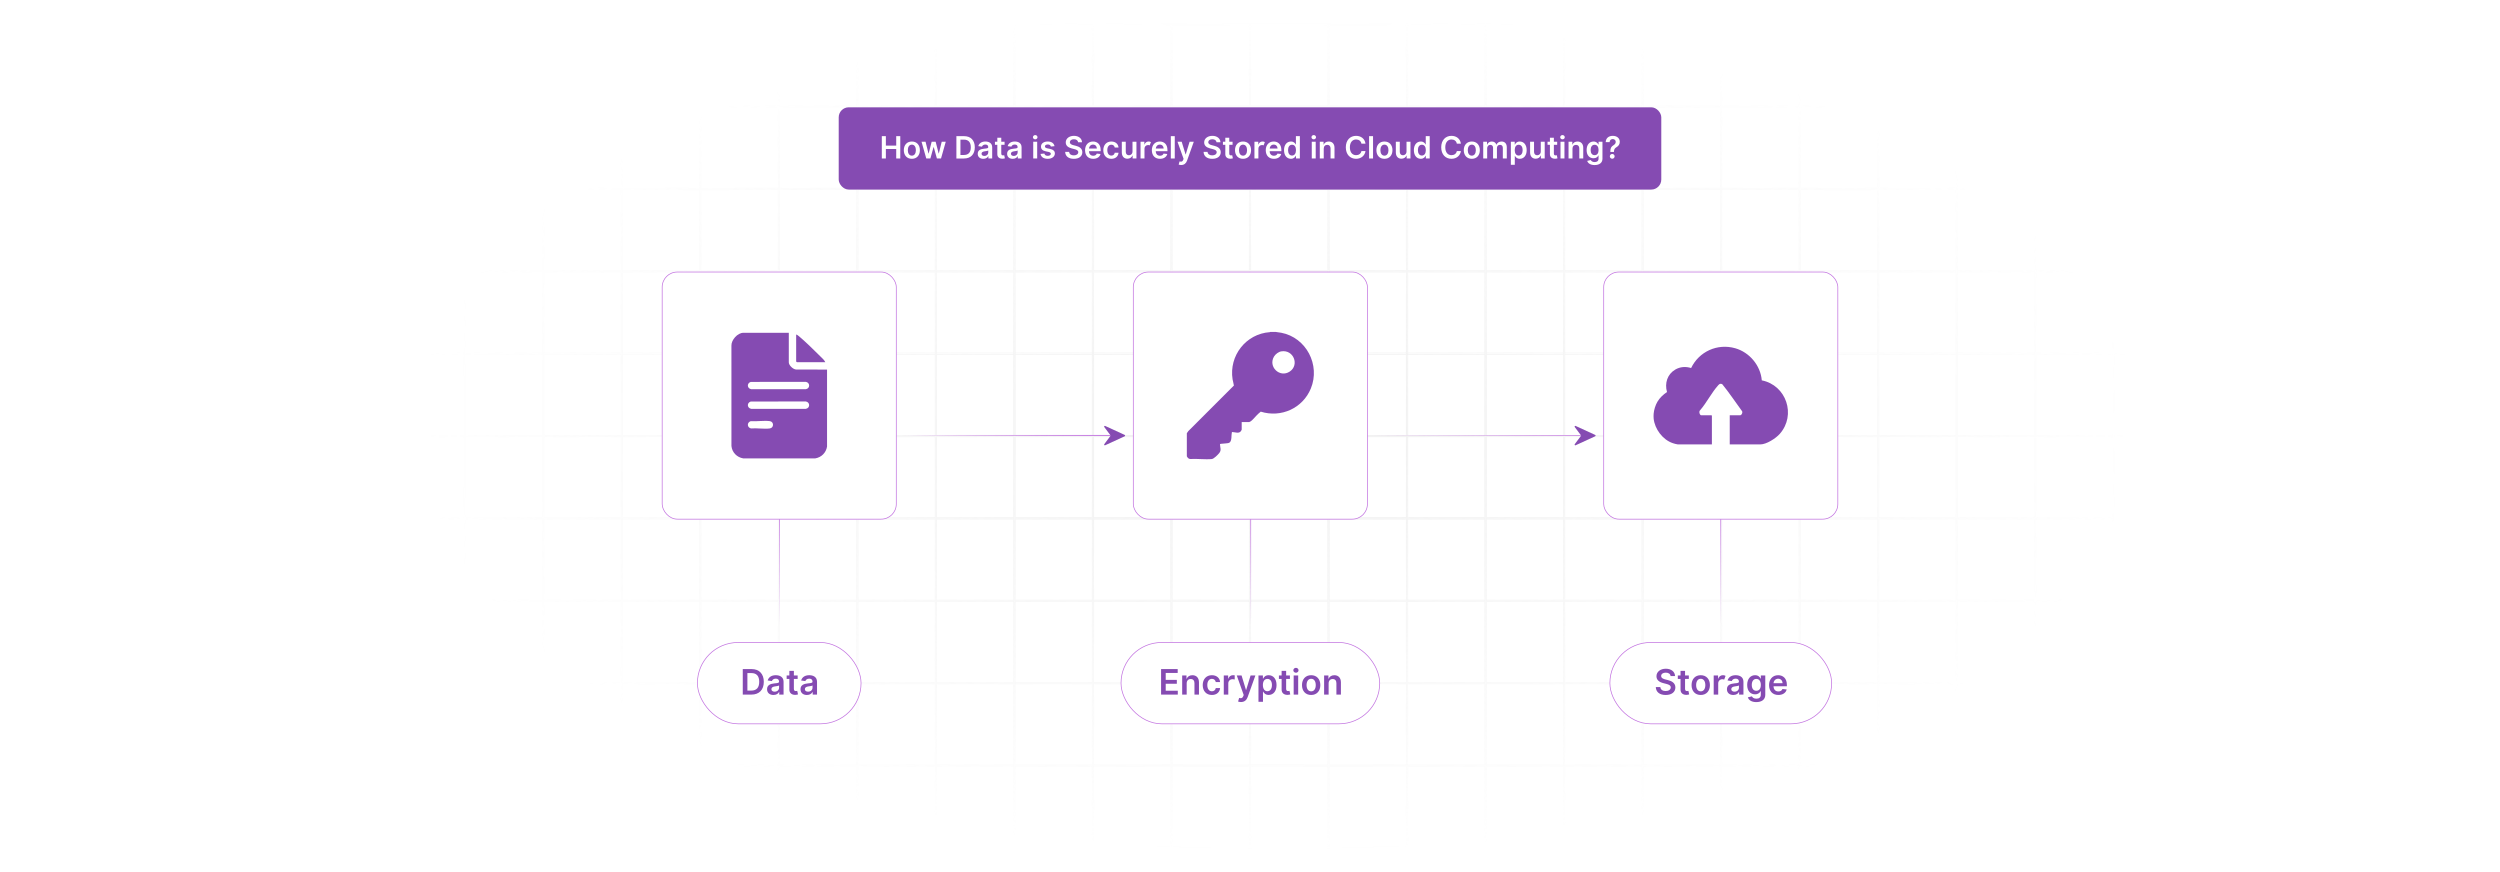 <?xml version="1.0" encoding="UTF-8"?>
<svg id="Layer_1" data-name="Layer 1" xmlns="http://www.w3.org/2000/svg" xmlns:xlink="http://www.w3.org/1999/xlink" viewBox="0 0 860 300">
  <defs>
    <filter id="luminosity-invert" x="39.647" y="-.272" width="782.115" height="300.272" color-interpolation-filters="sRGB" filterUnits="userSpaceOnUse">
      <feColorMatrix result="cm" values="-1 0 0 0 1 0 -1 0 0 1 0 0 -1 0 1 0 0 0 1 0"/>
    </filter>
    <radialGradient id="radial-gradient" cx="439.235" cy="148.479" fx="439.235" fy="148.479" r="298.487" gradientTransform="translate(0 74.962) scale(1 .495)" gradientUnits="userSpaceOnUse">
      <stop offset=".123" stop-color="#000" stop-opacity=".95"/>
      <stop offset="1" stop-color="#000" stop-opacity="0"/>
    </radialGradient>
    <mask id="mask" x="39.647" y="-.272" width="782.115" height="300.272" maskUnits="userSpaceOnUse">
      <g filter="url(#luminosity-invert)">
        <rect x="39.647" y="-.272" width="782.115" height="300.272" fill="url(#radial-gradient)"/>
      </g>
    </mask>
    <linearGradient id="linear-gradient" x1="312.275" y1="149.75" x2="385.633" y2="149.75" gradientUnits="userSpaceOnUse">
      <stop offset="0" stop-color="#c273e0" stop-opacity="0"/>
      <stop offset="1" stop-color="#c273e0"/>
    </linearGradient>
    <linearGradient id="linear-gradient-2" x1="310.075" y1="149.851" x2="383.433" y2="149.851" xlink:href="#linear-gradient"/>
    <linearGradient id="linear-gradient-3" x1="471.919" y1="149.851" x2="545.277" y2="149.851" xlink:href="#linear-gradient"/>
    <linearGradient id="linear-gradient-4" x1="430.25" y1="178.584" x2="430.25" y2="214.985" gradientUnits="userSpaceOnUse">
      <stop offset="0" stop-color="#c273e0"/>
      <stop offset="1" stop-color="#c273e0" stop-opacity="0"/>
    </linearGradient>
    <linearGradient id="linear-gradient-5" x1="591.943" x2="591.943" xlink:href="#linear-gradient-4"/>
    <linearGradient id="linear-gradient-6" x1="268.182" x2="268.182" xlink:href="#linear-gradient-4"/>
  </defs>
  <rect y="0" width="860" height="300" fill="#fff"/>
  <g mask="url(#mask)">
    <g opacity=".4">
      <path d="M808.41,291.922H51.59V8.078h756.819v283.845ZM52.09,291.422h755.819V8.578H52.09v282.845Z" fill="#e6e6e6" stroke="#d6d6d6" stroke-miterlimit="10" stroke-width=".25"/>
      <rect x="51.84" y="36.413" width="756.319" height=".5" fill="#e6e6e6" stroke="#d6d6d6" stroke-miterlimit="10" stroke-width=".25"/>
      <rect x="51.84" y="64.747" width="756.319" height=".5" fill="#e6e6e6" stroke="#d6d6d6" stroke-miterlimit="10" stroke-width=".25"/>
      <rect x="51.84" y="93.082" width="756.319" height=".5" fill="#e6e6e6" stroke="#d6d6d6" stroke-miterlimit="10" stroke-width=".25"/>
      <rect x="51.84" y="121.415" width="756.319" height=".5" fill="none" stroke="#d6d6d6" stroke-miterlimit="10" stroke-width=".25"/>
      <rect x="51.84" y="149.75" width="756.319" height=".5" fill="#e6e6e6" stroke="#d6d6d6" stroke-miterlimit="10" stroke-width=".25"/>
      <rect x="51.84" y="178.084" width="756.319" height=".5" fill="#e6e6e6" stroke="#d6d6d6" stroke-miterlimit="10" stroke-width=".25"/>
      <rect x="51.84" y="206.418" width="756.319" height=".5" fill="#e6e6e6" stroke="#d6d6d6" stroke-miterlimit="10" stroke-width=".25"/>
      <rect x="51.84" y="234.753" width="756.319" height=".5" fill="#e6e6e6" stroke="#d6d6d6" stroke-miterlimit="10" stroke-width=".25"/>
      <rect x="51.84" y="263.087" width="756.319" height=".5" fill="#e6e6e6" stroke="#d6d6d6" stroke-miterlimit="10" stroke-width=".25"/>
      <rect x="780.898" y="8.328" width=".5" height="283.345" fill="#e6e6e6" stroke="#d6d6d6" stroke-miterlimit="10" stroke-width=".25"/>
      <rect x="753.887" y="8.328" width=".5" height="283.345" fill="#e6e6e6" stroke="#d6d6d6" stroke-miterlimit="10" stroke-width=".25"/>
      <rect x="726.875" y="8.328" width=".5" height="283.345" fill="#e6e6e6" stroke="#d6d6d6" stroke-miterlimit="10" stroke-width=".25"/>
      <rect x="699.864" y="8.328" width=".5" height="283.345" fill="#e6e6e6" stroke="#d6d6d6" stroke-miterlimit="10" stroke-width=".25"/>
      <rect x="672.852" y="8.328" width=".5" height="283.345" fill="#e6e6e6" stroke="#d6d6d6" stroke-miterlimit="10" stroke-width=".25"/>
      <rect x="645.841" y="8.328" width=".5" height="283.345" fill="#e6e6e6" stroke="#d6d6d6" stroke-miterlimit="10" stroke-width=".25"/>
      <rect x="618.83" y="8.328" width=".5" height="283.345" fill="#e6e6e6" stroke="#d6d6d6" stroke-miterlimit="10" stroke-width=".25"/>
      <rect x="591.818" y="8.328" width=".5" height="283.345" fill="#e6e6e6" stroke="#d6d6d6" stroke-miterlimit="10" stroke-width=".25"/>
      <rect x="564.807" y="8.328" width=".5" height="283.345" fill="#e6e6e6" stroke="#d6d6d6" stroke-miterlimit="10" stroke-width=".25"/>
      <rect x="537.795" y="8.328" width=".5" height="283.345" fill="#e6e6e6" stroke="#d6d6d6" stroke-miterlimit="10" stroke-width=".25"/>
      <rect x="510.784" y="8.328" width=".5" height="283.345" fill="#e6e6e6" stroke="#d6d6d6" stroke-miterlimit="10" stroke-width=".25"/>
      <rect x="483.772" y="8.328" width=".5" height="283.345" fill="#e6e6e6" stroke="#d6d6d6" stroke-miterlimit="10" stroke-width=".25"/>
      <rect x="456.761" y="8.328" width=".5" height="283.345" fill="#e6e6e6" stroke="#d6d6d6" stroke-miterlimit="10" stroke-width=".25"/>
      <rect x="429.75" y="8.328" width=".5" height="283.345" fill="#e6e6e6" stroke="#d6d6d6" stroke-miterlimit="10" stroke-width=".25"/>
      <rect x="402.738" y="8.328" width=".5" height="283.345" fill="#e6e6e6" stroke="#d6d6d6" stroke-miterlimit="10" stroke-width=".25"/>
      <rect x="375.727" y="8.328" width=".5" height="283.345" fill="#e6e6e6" stroke="#d6d6d6" stroke-miterlimit="10" stroke-width=".25"/>
      <rect x="348.716" y="8.328" width=".5" height="283.345" fill="#e6e6e6" stroke="#d6d6d6" stroke-miterlimit="10" stroke-width=".25"/>
      <rect x="321.704" y="8.328" width=".5" height="283.345" fill="#e6e6e6" stroke="#d6d6d6" stroke-miterlimit="10" stroke-width=".25"/>
      <rect x="294.693" y="8.328" width=".5" height="283.345" fill="#e6e6e6" stroke="#d6d6d6" stroke-miterlimit="10" stroke-width=".25"/>
      <rect x="267.682" y="8.328" width=".5" height="283.345" fill="#e6e6e6" stroke="#d6d6d6" stroke-miterlimit="10" stroke-width=".25"/>
      <rect x="240.67" y="8.328" width=".5" height="283.345" fill="#e6e6e6" stroke="#d6d6d6" stroke-miterlimit="10" stroke-width=".25"/>
      <rect x="213.659" y="8.328" width=".5" height="283.345" fill="#e6e6e6" stroke="#d6d6d6" stroke-miterlimit="10" stroke-width=".25"/>
      <rect x="186.648" y="8.328" width=".5" height="283.345" fill="#e6e6e6" stroke="#d6d6d6" stroke-miterlimit="10" stroke-width=".25"/>
      <rect x="159.636" y="8.328" width=".5" height="283.345" fill="#e6e6e6" stroke="#d6d6d6" stroke-miterlimit="10" stroke-width=".25"/>
      <rect x="132.625" y="8.328" width=".5" height="283.345" fill="#e6e6e6" stroke="#d6d6d6" stroke-miterlimit="10" stroke-width=".25"/>
      <rect x="105.613" y="8.328" width=".5" height="283.345" fill="#e6e6e6" stroke="#d6d6d6" stroke-miterlimit="10" stroke-width=".25"/>
      <rect x="78.602" y="8.328" width=".5" height="283.345" fill="#e6e6e6" stroke="#d6d6d6" stroke-miterlimit="10" stroke-width=".25"/>
    </g>
  </g>
  <rect x="227.79" y="93.582" width="80.534" height="85.003" rx="5.19" ry="5.19" fill="#fff" stroke="#c273e0" stroke-miterlimit="10" stroke-width=".25"/>
  <g>
    <path d="M255.663,157.685c-2.171-.372-3.831-2.045-4.047-4.263l-.005-34.515c-.074-1.963,2.136-4.426,4.094-4.426h15.643v10.168c0,1.025,1.474,2.41,2.51,2.467l10.646.022v26.496c-.366,2.126-1.927,3.685-4.048,4.05h-24.793ZM258.254,131.377c-1.399.458-1.282,2.233.148,2.514l18.81 0c1.515-.266,1.512-2.272,0-2.536l-18.957.021ZM258.254,138.127c-1.399.458-1.282,2.233.148,2.514l18.81 0c1.515-.266,1.512-2.272,0-2.536l-18.957.021ZM258.254,144.878c-1.355.444-1.308,2.137.071,2.507,2.016-.181,4.524.265,6.481-.002,1.481-.202,1.482-2.315,0-2.517-1.971-.268-4.52.169-6.551.012Z" fill="#854bb2"/>
    <path d="M283.914,124.607h-9.74c-.088,0-.295-.208-.295-.295v-9.24c.353.091.733.395,1.013.632,2.416,2.042,5.149,4.756,7.421,7.004.586.579,1.246,1.141,1.601,1.9Z" fill="#854bb2"/>
  </g>
  <rect x="389.858" y="93.582" width="80.534" height="85.003" rx="5.19" ry="5.19" fill="#fff" stroke="#c273e0" stroke-miterlimit="10" stroke-width=".25"/>
  <rect x="551.676" y="93.582" width="80.534" height="85.003" rx="5.19" ry="5.19" fill="#fff" stroke="#c273e0" stroke-miterlimit="10" stroke-width=".25"/>
  <path d="M438.844,114.183c.621.141,1.269.161,1.896.281,8.621,1.651,13.52,11.08,10.185,19.186-2.786,6.771-10.216,10.154-17.231,7.958-.269.275-.59.497-.873.753-.793.716-1.759,1.993-2.559,2.565-.084.06-.452.255-.513.255h-2.605v2.605c0,.093-.217.456-.297.557-.71.904-1.909.31-2.864.29-.074-.002-.146-.07-.215.045-.253.984.094,3.072-.9,3.627-.566.316-3.048.26-3.201.474.046,1.199.588,2.044-.25,3.078-.47.58-1.847,1.983-2.559,2.053-2.364.231-5.109-.177-7.514-.009-.58-.137-.805-.443-1.073-.934v-7.942l.51-.728,15.675-15.672c-.081-.693-.335-1.402-.448-2.114-1.293-8.149,4.609-15.687,12.82-16.25l.136-.079h1.879ZM440.785,120.864c-.954.148-2.013.947-2.508,1.762-2.13,3.509,1.941,7.452,5.375,5.204,3.417-2.237,1.373-7.626-2.867-6.966Z" fill="#854bb2"/>
  <path d="M568.855,142.317c.106-1.335.609-2.931,1.281-4.089.804-1.386,2.003-2.479,3.313-3.373-.851-3.007.093-6.103,2.837-7.716,1.695-.996,3.596-1.117,5.462-.538,2.735-5.684,9.062-8.551,15.179-6.802,4.906,1.402,8.711,5.94,9.129,11.044,8.42,1.654,11.933,11.922,6.172,18.426-1.371,1.547-4.577,3.609-6.681,3.609h-10.516v-10.018h3.566c.549,0,1.053-1.129.569-1.562-2.239-3.049-4.34-6.24-6.728-9.158-.65-.276-.953-.08-1.375.388-2.223,2.465-4.006,6.03-6.215,8.588-.54.396-.154,1.744.39,1.744h3.52l.135.135v9.883h-11.689c-.33,0-1.373-.305-1.74-.427-3.484-1.153-6.261-4.88-6.61-8.509-.042-.439-.035-1.181,0-1.625Z" fill="#854bb2"/>
  <g>
    <rect x="288.517" y="36.913" width="282.967" height="28.3" rx="3.455" ry="3.455" fill="#854bb2"/>
    <g>
      <path d="M303.344,46.834h1.393v3.255h3.562v-3.255h1.397v7.688h-1.397v-3.266h-3.562v3.266h-1.393v-7.688Z" fill="#fff"/>
      <path d="M310.914,51.661c0-1.787,1.074-2.981,2.763-2.981s2.763,1.193,2.763,2.981c0,1.783-1.073,2.973-2.763,2.973s-2.763-1.19-2.763-2.973ZM315.062,51.657c0-1.055-.458-1.899-1.377-1.899-.935,0-1.393.845-1.393,1.899s.458,1.889,1.393,1.889c.919,0,1.377-.834,1.377-1.889Z" fill="#fff"/>
      <path d="M317.003,48.756h1.385l1.014,4.054h.052l1.036-4.054h1.37l1.036,4.031h.056l.999-4.031h1.389l-1.633,5.766h-1.415l-1.081-3.897h-.079l-1.081,3.897h-1.419l-1.629-5.766Z" fill="#fff"/>
      <path d="M328.999,54.522v-7.688h2.658c2.29,0,3.678,1.441,3.678,3.836,0,2.402-1.389,3.852-3.731,3.852h-2.605ZM331.537,53.316c1.603,0,2.417-.878,2.417-2.647,0-1.76-.815-2.631-2.376-2.631h-1.186v5.277h1.145Z" fill="#fff"/>
      <path d="M336.34,52.903c0-1.299,1.07-1.633,2.188-1.753,1.017-.108,1.426-.127,1.426-.518v-.022c0-.567-.345-.89-.976-.89-.665,0-1.047.338-1.183.731l-1.269-.18c.3-1.051,1.231-1.592,2.443-1.592,1.1,0,2.342.458,2.342,1.982v3.858h-1.306v-.792h-.045c-.248.484-.789.908-1.693.908-1.1,0-1.93-.601-1.93-1.734ZM339.959,52.453v-.68c-.176.143-.89.233-1.246.282-.608.086-1.062.304-1.062.825,0,.499.406.759.972.759.818,0,1.336-.545,1.336-1.187Z" fill="#fff"/>
      <path d="M345.575,49.807h-1.137v2.981c0,.548.274.668.616.668.169,0,.323-.033.398-.052l.229,1.062c-.146.049-.413.124-.799.136-1.021.029-1.809-.503-1.802-1.588v-3.206h-.818v-1.051h.818v-1.382h1.359v1.382h1.137v1.051Z" fill="#fff"/>
      <path d="M346.449,52.903c0-1.299,1.07-1.633,2.188-1.753,1.018-.108,1.426-.127,1.426-.518v-.022c0-.567-.345-.89-.976-.89-.665,0-1.047.338-1.183.731l-1.269-.18c.3-1.051,1.231-1.592,2.443-1.592,1.1,0,2.342.458,2.342,1.982v3.858h-1.306v-.792h-.045c-.248.484-.789.908-1.693.908-1.1,0-1.93-.601-1.93-1.734ZM350.068,52.453v-.68c-.176.143-.89.233-1.246.282-.608.086-1.062.304-1.062.825,0,.499.406.759.972.759.818,0,1.336-.545,1.336-1.187Z" fill="#fff"/>
      <path d="M355.328,47.202c0-.409.352-.74.788-.74.432,0,.785.331.785.74,0,.405-.353.735-.785.735-.435,0-.788-.33-.788-.735ZM355.433,48.756h1.359v5.766h-1.359v-5.766Z" fill="#fff"/>
      <path d="M361.512,50.415c-.105-.379-.435-.721-1.062-.721-.567,0-.999.271-.995.66-.004.335.229.537.815.669l.983.21c1.089.236,1.618.739,1.622,1.562-.004,1.092-1.021,1.839-2.462,1.839-1.415,0-2.305-.627-2.474-1.685l1.325-.127c.116.518.521.788,1.145.788.645,0,1.073-.297,1.073-.69,0-.327-.248-.541-.777-.657l-.983-.206c-1.107-.23-1.625-.785-1.622-1.626-.004-1.065.942-1.749,2.331-1.749,1.351,0,2.132.623,2.319,1.6l-1.238.135Z" fill="#fff"/>
      <path d="M369.425,47.907c-.871,0-1.389.425-1.393,1.003-.008.642.675.908,1.306,1.059l.721.18c1.156.274,2.256.882,2.26,2.215-.004,1.355-1.074,2.274-2.917,2.274-1.79,0-2.928-.859-2.984-2.387h1.37c.056.807.732,1.197,1.603,1.197.908,0,1.531-.44,1.535-1.097-.004-.597-.552-.856-1.381-1.065l-.875-.226c-1.265-.326-2.05-.961-2.05-2.064-.004-1.358,1.209-2.268,2.823-2.268,1.637,0,2.744.92,2.77,2.219h-1.34c-.071-.653-.619-1.04-1.449-1.04Z" fill="#fff"/>
      <path d="M373.263,51.673c0-1.779,1.078-2.992,2.729-2.992,1.419,0,2.635.89,2.635,2.913v.417h-4.017c.011.986.593,1.565,1.472,1.565.585,0,1.036-.255,1.22-.743l1.269.143c-.24,1.003-1.164,1.659-2.508,1.659-1.738,0-2.8-1.152-2.8-2.961ZM377.324,51.095c-.007-.785-.533-1.355-1.313-1.355-.811,0-1.355.619-1.397,1.355h2.71Z" fill="#fff"/>
      <path d="M379.539,51.661c0-1.761,1.066-2.981,2.755-2.981,1.408,0,2.384.822,2.478,2.072h-1.299c-.105-.556-.507-.977-1.16-.977-.837,0-1.397.698-1.397,1.862,0,1.179.548,1.888,1.397,1.888.597,0,1.044-.356,1.16-.976h1.299c-.098,1.224-1.021,2.083-2.47,2.083-1.723,0-2.763-1.228-2.763-2.973Z" fill="#fff"/>
      <path d="M389.577,48.756h1.359v5.766h-1.317v-1.024h-.06c-.263.645-.871,1.1-1.734,1.1-1.134,0-1.922-.784-1.922-2.17v-3.671h1.359v3.461c0,.731.435,1.193,1.088,1.193.601,0,1.228-.435,1.228-1.313v-3.341Z" fill="#fff"/>
      <path d="M392.344,48.756h1.317v.961h.06c.21-.668.758-1.044,1.423-1.044.311,0,.57.083.773.211l-.42,1.126c-.146-.067-.315-.12-.537-.12-.71,0-1.257.514-1.257,1.242v3.39h-1.359v-5.766Z" fill="#fff"/>
      <path d="M396.237,51.673c0-1.779,1.077-2.992,2.728-2.992,1.419,0,2.635.89,2.635,2.913v.417h-4.017c.011.986.593,1.565,1.472,1.565.585,0,1.036-.255,1.22-.743l1.269.143c-.24,1.003-1.164,1.659-2.508,1.659-1.738,0-2.8-1.152-2.8-2.961ZM400.298,51.095c-.007-.785-.533-1.355-1.313-1.355-.811,0-1.355.619-1.397,1.355h2.71Z" fill="#fff"/>
      <path d="M404.12,54.522h-1.359v-7.688h1.359v7.688Z" fill="#fff"/>
      <path d="M405.461,56.612l.315-1.089c.593.173.987.12,1.242-.514l.135-.368-2.091-5.886h1.441l1.329,4.354h.06l1.333-4.354h1.445l-2.327,6.517c-.323.908-.976,1.494-2.027,1.494-.398,0-.702-.091-.856-.154Z" fill="#fff"/>
      <path d="M417.039,47.907c-.871,0-1.389.425-1.393,1.003-.008.642.675.908,1.306,1.059l.721.18c1.156.274,2.256.882,2.26,2.215-.004,1.355-1.074,2.274-2.917,2.274-1.79,0-2.928-.859-2.984-2.387h1.37c.056.807.732,1.197,1.603,1.197.909,0,1.532-.44,1.536-1.097-.004-.597-.552-.856-1.381-1.065l-.875-.226c-1.265-.326-2.049-.961-2.049-2.064-.004-1.358,1.208-2.268,2.823-2.268,1.637,0,2.744.92,2.771,2.219h-1.34c-.071-.653-.619-1.04-1.449-1.04Z" fill="#fff"/>
      <path d="M424.003,49.807h-1.137v2.981c0,.548.274.668.616.668.169,0,.323-.033.398-.052l.229,1.062c-.146.049-.413.124-.799.136-1.021.029-1.809-.503-1.802-1.588v-3.206h-.818v-1.051h.818v-1.382h1.359v1.382h1.137v1.051Z" fill="#fff"/>
      <path d="M424.841,51.661c0-1.787,1.073-2.981,2.763-2.981s2.763,1.193,2.763,2.981c0,1.783-1.074,2.973-2.763,2.973s-2.763-1.19-2.763-2.973ZM428.988,51.657c0-1.055-.458-1.899-1.377-1.899-.935,0-1.393.845-1.393,1.899s.458,1.889,1.393,1.889c.919,0,1.377-.834,1.377-1.889Z" fill="#fff"/>
      <path d="M431.526,48.756h1.318v.961h.06c.21-.668.759-1.044,1.423-1.044.311,0,.57.083.773.211l-.421,1.126c-.146-.067-.315-.12-.536-.12-.71,0-1.258.514-1.258,1.242v3.39h-1.359v-5.766Z" fill="#fff"/>
      <path d="M435.419,51.673c0-1.779,1.077-2.992,2.729-2.992,1.419,0,2.635.89,2.635,2.913v.417h-4.017c.012.986.593,1.565,1.472,1.565.586,0,1.036-.255,1.22-.743l1.269.143c-.24,1.003-1.163,1.659-2.507,1.659-1.738,0-2.801-1.152-2.801-2.961ZM439.481,51.095c-.008-.785-.533-1.355-1.313-1.355-.81,0-1.355.619-1.397,1.355h2.71Z" fill="#fff"/>
      <path d="M441.707,51.647c0-1.922,1.047-2.966,2.38-2.966,1.017,0,1.441.612,1.647,1.028h.057v-2.875h1.362v7.688h-1.336v-.908h-.083c-.214.42-.66,1.01-1.651,1.01-1.359,0-2.376-1.077-2.376-2.977ZM445.817,51.639c0-1.118-.48-1.843-1.355-1.843-.904,0-1.37.769-1.37,1.843,0,1.081.473,1.869,1.37,1.869.867,0,1.355-.751,1.355-1.869Z" fill="#fff"/>
      <path d="M451.143,47.202c0-.409.353-.74.789-.74.432,0,.784.331.784.74,0,.405-.352.735-.784.735-.435,0-.789-.33-.789-.735ZM451.248,48.756h1.358v5.766h-1.358v-5.766Z" fill="#fff"/>
      <path d="M455.366,54.522h-1.358v-5.766h1.299v.98h.067c.263-.642.856-1.055,1.72-1.055,1.19,0,1.978.788,1.974,2.17v3.671h-1.358v-3.461c0-.769-.421-1.231-1.122-1.231-.718,0-1.221.48-1.221,1.315v3.378Z" fill="#fff"/>
      <path d="M468.33,49.428c-.161-.92-.894-1.449-1.828-1.449-1.258,0-2.144.965-2.144,2.699,0,1.765.894,2.699,2.14,2.699.92,0,1.655-.507,1.832-1.408l1.404.008c-.215,1.468-1.427,2.65-3.255,2.65-2.027,0-3.521-1.468-3.521-3.949,0-2.485,1.513-3.949,3.521-3.949,1.704,0,3.018.991,3.255,2.699h-1.404Z" fill="#fff"/>
      <path d="M472.327,54.522h-1.358v-7.688h1.358v7.688Z" fill="#fff"/>
      <path d="M473.481,51.661c0-1.787,1.074-2.981,2.763-2.981,1.69,0,2.763,1.193,2.763,2.981,0,1.783-1.073,2.973-2.763,2.973-1.688,0-2.763-1.19-2.763-2.973ZM477.63,51.657c0-1.055-.458-1.899-1.378-1.899-.935,0-1.393.845-1.393,1.899s.458,1.889,1.393,1.889c.92,0,1.378-.834,1.378-1.889Z" fill="#fff"/>
      <path d="M483.842,48.756h1.358v5.766h-1.317v-1.024h-.06c-.263.645-.871,1.1-1.734,1.1-1.134,0-1.922-.784-1.922-2.17v-3.671h1.358v3.461c0,.731.435,1.193,1.089,1.193.601,0,1.228-.435,1.228-1.313v-3.341Z" fill="#fff"/>
      <path d="M486.373,51.647c0-1.922,1.047-2.966,2.38-2.966,1.017,0,1.441.612,1.647,1.028h.057v-2.875h1.362v7.688h-1.336v-.908h-.083c-.214.42-.66,1.01-1.651,1.01-1.359,0-2.376-1.077-2.376-2.977ZM490.483,51.639c0-1.118-.48-1.843-1.355-1.843-.904,0-1.37.769-1.37,1.843,0,1.081.473,1.869,1.37,1.869.867,0,1.355-.751,1.355-1.869Z" fill="#fff"/>
      <path d="M501.149,49.428c-.161-.92-.894-1.449-1.828-1.449-1.258,0-2.144.965-2.144,2.699,0,1.765.894,2.699,2.14,2.699.92,0,1.655-.507,1.832-1.408l1.404.008c-.215,1.468-1.427,2.65-3.255,2.65-2.027,0-3.521-1.468-3.521-3.949,0-2.485,1.513-3.949,3.521-3.949,1.704,0,3.018.991,3.255,2.699h-1.404Z" fill="#fff"/>
      <path d="M503.54,51.661c0-1.787,1.074-2.981,2.763-2.981,1.69,0,2.763,1.193,2.763,2.981,0,1.783-1.073,2.973-2.763,2.973-1.688,0-2.763-1.19-2.763-2.973ZM507.688,51.657c0-1.055-.458-1.899-1.378-1.899-.935,0-1.393.845-1.393,1.899s.458,1.889,1.393,1.889c.92,0,1.378-.834,1.378-1.889Z" fill="#fff"/>
      <path d="M510.227,48.756h1.299v.98h.067c.24-.656.818-1.055,1.592-1.055.776,0,1.336.401,1.558,1.055h.06c.256-.642.894-1.055,1.73-1.055,1.059,0,1.802.684,1.802,1.971v3.87h-1.362v-3.66c0-.713-.435-1.036-.983-1.036-.657,0-1.043.451-1.043,1.101v3.596h-1.333v-3.716c0-.594-.395-.981-.969-.981-.585,0-1.059.48-1.059,1.19v3.506h-1.358v-5.766Z" fill="#fff"/>
      <path d="M519.733,48.756h1.336v.953h.079c.206-.416.631-1.028,1.647-1.028,1.333,0,2.38,1.044,2.38,2.966,0,1.899-1.017,2.977-2.376,2.977-.99,0-1.438-.59-1.651-1.01h-.057v3.07h-1.358v-7.928ZM522.421,53.508c.897,0,1.37-.788,1.37-1.869,0-1.073-.466-1.843-1.37-1.843-.875,0-1.355.725-1.355,1.843s.488,1.869,1.355,1.869Z" fill="#fff"/>
      <path d="M530.023,48.756h1.358v5.766h-1.317v-1.024h-.06c-.263.645-.871,1.1-1.734,1.1-1.134,0-1.922-.784-1.922-2.17v-3.671h1.358v3.461c0,.731.435,1.193,1.089,1.193.601,0,1.228-.435,1.228-1.313v-3.341Z" fill="#fff"/>
      <path d="M535.669,49.807h-1.138v2.981c0,.548.274.668.616.668.169,0,.322-.033.398-.052l.23,1.062c-.146.049-.413.124-.8.136-1.022.029-1.81-.503-1.802-1.588v-3.206h-.818v-1.051h.818v-1.382h1.358v1.382h1.138v1.051Z" fill="#fff"/>
      <path d="M536.709,47.202c0-.409.353-.74.789-.74.432,0,.784.331.784.74,0,.405-.352.735-.784.735-.435,0-.789-.33-.789-.735ZM536.814,48.756h1.358v5.766h-1.358v-5.766Z" fill="#fff"/>
      <path d="M540.934,54.522h-1.358v-5.766h1.299v.98h.067c.263-.642.856-1.055,1.719-1.055,1.19,0,1.978.788,1.975,2.17v3.671h-1.358v-3.461c0-.769-.421-1.231-1.122-1.231-.718,0-1.221.48-1.221,1.315v3.378Z" fill="#fff"/>
      <path d="M545.994,55.348l1.225-.297c.165.315.525.702,1.344.702.772,0,1.336-.35,1.336-1.175v-1.093h-.067c-.21.424-.672.953-1.659.953-1.329,0-2.376-.938-2.376-2.818,0-1.895,1.047-2.939,2.38-2.939,1.017,0,1.448.612,1.655,1.028h.075v-.953h1.34v5.859c0,1.453-1.148,2.166-2.706,2.166-1.468,0-2.298-.649-2.546-1.434ZM549.906,51.612c0-1.092-.48-1.816-1.355-1.816-.904,0-1.37.769-1.37,1.816,0,1.062.473,1.761,1.37,1.761.867,0,1.355-.661,1.355-1.761Z" fill="#fff"/>
      <path d="M553.953,52.164c.008-1.352.391-1.768,1.055-2.181.454-.285.804-.645.804-1.171,0-.59-.462-.973-1.036-.973-.529,0-1.04.338-1.074,1.044h-1.336c.037-1.427,1.103-2.155,2.417-2.155,1.435,0,2.422.796,2.422,2.064,0,.86-.432,1.423-1.123,1.836-.611.375-.87.739-.878,1.535v.098h-1.25v-.098ZM553.784,53.778c-.004-.45.368-.818.826-.818.442,0,.821.368.825.818-.004.458-.383.826-.825.826-.458,0-.83-.368-.826-.826Z" fill="#fff"/>
    </g>
  </g>
  <g>
    <rect x="239.909" y="221.014" width="56.294" height="27.979" rx="13.989" ry="13.989" fill="#fff" stroke="#c273e0" stroke-miterlimit="10" stroke-width=".25"/>
    <g>
      <path d="M255.511,238.941v-8.781h3.036c2.615,0,4.202,1.647,4.202,4.382,0,2.744-1.587,4.399-4.262,4.399h-2.976ZM258.41,237.565c1.831,0,2.761-1.004,2.761-3.023,0-2.011-.93-3.006-2.714-3.006h-1.355v6.029h1.308Z" fill="#854bb2"/>
      <path d="M263.867,237.094c0-1.484,1.222-1.865,2.5-2.003,1.162-.124,1.629-.145,1.629-.592v-.025c0-.647-.394-1.017-1.115-1.017-.759,0-1.196.387-1.351.837l-1.449-.206c.343-1.201,1.406-1.818,2.792-1.818,1.256,0,2.676.523,2.676,2.264v4.408h-1.493v-.904h-.051c-.283.553-.9,1.037-1.934,1.037-1.256,0-2.204-.685-2.204-1.98ZM268,236.579v-.776c-.202.163-1.016.266-1.423.321-.695.099-1.213.348-1.213.943,0,.57.463.866,1.11.866.935,0,1.526-.621,1.526-1.355Z" fill="#854bb2"/>
      <path d="M274.392,233.556h-1.299v3.405c0,.626.312.763.703.763.193,0,.369-.038.454-.06l.262,1.213c-.167.056-.472.142-.913.154-1.166.034-2.066-.574-2.058-1.813v-3.662h-.935v-1.2h.935v-1.578h1.552v1.578h1.299v1.2Z" fill="#854bb2"/>
      <path d="M275.375,237.094c0-1.484,1.222-1.865,2.499-2.003,1.162-.124,1.63-.145,1.63-.592v-.025c0-.647-.395-1.017-1.115-1.017-.759,0-1.196.387-1.351.837l-1.449-.206c.343-1.201,1.406-1.818,2.791-1.818,1.257,0,2.676.523,2.676,2.264v4.408h-1.492v-.904h-.052c-.282.553-.9,1.037-1.934,1.037-1.256,0-2.203-.685-2.203-1.98ZM279.508,236.579v-.776c-.201.163-1.016.266-1.424.321-.694.099-1.213.348-1.213.943,0,.57.463.866,1.11.866.935,0,1.526-.621,1.526-1.355Z" fill="#854bb2"/>
    </g>
  </g>
  <g>
    <rect x="385.633" y="221.014" width="88.985" height="27.979" rx="13.989" ry="13.989" fill="#fff" stroke="#c273e0" stroke-miterlimit="10" stroke-width=".25"/>
    <g>
      <path d="M399.413,230.16h5.711v1.333h-4.12v2.385h3.825v1.333h-3.825v2.397h4.155v1.333h-5.746v-8.781Z" fill="#854bb2"/>
      <path d="M408.221,238.941h-1.552v-6.586h1.484v1.119h.077c.3-.733.978-1.205,1.963-1.205,1.359,0,2.26.9,2.255,2.478v4.193h-1.552v-3.953c0-.879-.48-1.406-1.282-1.406-.819,0-1.394.549-1.394,1.5v3.859Z" fill="#854bb2"/>
      <path d="M413.737,235.674c0-2.011,1.218-3.404,3.147-3.404,1.608,0,2.723.94,2.83,2.367h-1.484c-.12-.635-.579-1.115-1.325-1.115-.956,0-1.595.798-1.595,2.127,0,1.347.626,2.156,1.595,2.156.682,0,1.192-.407,1.325-1.114h1.484c-.112,1.397-1.167,2.38-2.821,2.38-1.968,0-3.156-1.402-3.156-3.397Z" fill="#854bb2"/>
      <path d="M420.981,232.356h1.505v1.098h.068c.24-.764.871-1.192,1.625-1.192.171,0,.416.018.558.043v1.428c-.133-.043-.459-.09-.721-.09-.853,0-1.483.592-1.483,1.428v3.872h-1.552v-6.586Z" fill="#854bb2"/>
      <path d="M425.9,241.33l.36-1.244c.678.197,1.128.138,1.419-.587l.154-.421-2.388-6.723h1.647l1.518,4.974h.068l1.522-4.974h1.651l-2.659,7.443c-.369,1.038-1.115,1.707-2.315,1.707-.455,0-.802-.103-.978-.176Z" fill="#854bb2"/>
      <path d="M432.913,232.356h1.526v1.089h.09c.235-.476.721-1.175,1.882-1.175,1.522,0,2.719,1.192,2.719,3.388,0,2.169-1.162,3.4-2.714,3.4-1.132,0-1.643-.674-1.887-1.154h-.065v3.508h-1.552v-9.056ZM435.982,237.784c1.025,0,1.565-.901,1.565-2.136,0-1.227-.532-2.106-1.565-2.106-.999,0-1.548.828-1.548,2.106s.558,2.136,1.548,2.136Z" fill="#854bb2"/>
      <path d="M443.731,233.556h-1.299v3.405c0,.626.312.763.703.763.193,0,.369-.038.454-.06l.262,1.213c-.167.056-.472.142-.913.154-1.166.034-2.066-.574-2.058-1.813v-3.662h-.935v-1.2h.935v-1.578h1.552v1.578h1.299v1.2Z" fill="#854bb2"/>
      <path d="M444.903,230.58c0-.467.402-.845.9-.845.493,0,.895.378.895.845,0,.463-.402.841-.895.841-.498,0-.9-.378-.9-.841ZM445.023,232.356h1.552v6.586h-1.552v-6.586Z" fill="#854bb2"/>
      <path d="M447.883,235.674c0-2.041,1.227-3.404,3.155-3.404,1.93,0,3.156,1.363,3.156,3.404,0,2.037-1.227,3.397-3.156,3.397-1.929,0-3.155-1.359-3.155-3.397ZM452.621,235.67c0-1.205-.523-2.17-1.574-2.17-1.067,0-1.591.965-1.591,2.17s.523,2.156,1.591,2.156c1.051,0,1.574-.951,1.574-2.156Z" fill="#854bb2"/>
      <path d="M457.047,238.941h-1.552v-6.586h1.483v1.119h.077c.3-.733.978-1.205,1.964-1.205,1.359,0,2.26.9,2.255,2.478v4.193h-1.552v-3.953c0-.879-.48-1.406-1.282-1.406-.819,0-1.394.549-1.394,1.5v3.859Z" fill="#854bb2"/>
    </g>
  </g>
  <g>
    <rect x="553.799" y="221.014" width="76.289" height="27.979" rx="13.989" ry="13.989" fill="#fff" stroke="#c273e0" stroke-miterlimit="10" stroke-width=".25"/>
    <g>
      <path d="M573.028,231.387c-.995,0-1.587.484-1.591,1.145-.009.733.771,1.038,1.492,1.209l.823.206c1.32.312,2.577,1.008,2.581,2.529-.004,1.548-1.227,2.599-3.332,2.599-2.045,0-3.344-.981-3.408-2.727h1.565c.065.922.837,1.367,1.832,1.367,1.037,0,1.749-.501,1.753-1.252-.004-.682-.63-.978-1.577-1.218l-1-.257c-1.445-.373-2.341-1.098-2.341-2.358-.005-1.552,1.381-2.59,3.225-2.59,1.869,0,3.134,1.051,3.164,2.534h-1.53c-.082-.746-.708-1.188-1.655-1.188Z" fill="#854bb2"/>
      <path d="M580.957,233.556h-1.299v3.405c0,.626.312.763.703.763.192,0,.368-.038.454-.06l.261,1.213c-.166.056-.471.142-.912.154-1.167.034-2.067-.574-2.059-1.813v-3.662h-.935v-1.2h.935v-1.578h1.553v1.578h1.299v1.2Z" fill="#854bb2"/>
      <path d="M581.898,235.674c0-2.041,1.226-3.404,3.155-3.404s3.156,1.363,3.156,3.404c0,2.037-1.227,3.397-3.156,3.397s-3.155-1.359-3.155-3.397ZM586.635,235.67c0-1.205-.522-2.17-1.573-2.17-1.067,0-1.591.965-1.591,2.17s.523,2.156,1.591,2.156c1.051,0,1.573-.951,1.573-2.156Z" fill="#854bb2"/>
      <path d="M589.51,232.356h1.506v1.098h.068c.24-.764.865-1.192,1.625-1.192.355,0,.651.095.883.24l-.48,1.286c-.167-.077-.359-.137-.613-.137-.81,0-1.435.587-1.435,1.419v3.872h-1.553v-6.586Z" fill="#854bb2"/>
      <path d="M594.064,237.094c0-1.484,1.222-1.865,2.499-2.003,1.162-.124,1.63-.145,1.63-.592v-.025c0-.647-.395-1.017-1.115-1.017-.759,0-1.196.387-1.351.837l-1.449-.206c.343-1.201,1.406-1.818,2.791-1.818,1.257,0,2.676.523,2.676,2.264v4.408h-1.492v-.904h-.052c-.282.553-.9,1.037-1.934,1.037-1.256,0-2.203-.685-2.203-1.98ZM598.197,236.579v-.776c-.201.163-1.016.266-1.424.321-.694.099-1.213.348-1.213.943,0,.57.463.866,1.11.866.935,0,1.526-.621,1.526-1.355Z" fill="#854bb2"/>
      <path d="M601.257,239.885l1.397-.339c.189.36.601.802,1.535.802.883,0,1.526-.398,1.526-1.342v-1.248h-.077c-.24.484-.768,1.089-1.895,1.089-1.518,0-2.714-1.071-2.714-3.22,0-2.165,1.196-3.357,2.719-3.357,1.162,0,1.654.699,1.891,1.175h.086v-1.089h1.53v6.693c0,1.659-1.312,2.474-3.091,2.474-1.677,0-2.624-.741-2.907-1.638ZM605.725,235.618c0-1.247-.549-2.075-1.548-2.075-1.033,0-1.565.879-1.565,2.075,0,1.214.54,2.011,1.565,2.011.99,0,1.548-.754,1.548-2.011Z" fill="#854bb2"/>
      <path d="M608.556,235.688c0-2.033,1.23-3.418,3.117-3.418,1.621,0,3.01,1.017,3.01,3.327v.477h-4.588c.013,1.127.678,1.788,1.681,1.788.669,0,1.184-.292,1.394-.85l1.449.163c-.274,1.145-1.329,1.895-2.864,1.895-1.985,0-3.198-1.316-3.198-3.383ZM613.195,235.026c-.009-.895-.609-1.548-1.501-1.548-.927,0-1.548.708-1.595,1.548h3.096Z" fill="#854bb2"/>
    </g>
  </g>
  <line x1="312.275" y1="149.75" x2="385.633" y2="149.75" fill="none" stroke="url(#linear-gradient)" stroke-miterlimit="10" stroke-width=".25"/>
  <g>
    <line x1="310.075" y1="149.851" x2="383.433" y2="149.851" fill="none" stroke="url(#linear-gradient-2)" stroke-miterlimit="10" stroke-width=".25"/>
    <path d="M387.042,149.805v.085c-.036.166-.174.196-.305.266l-6.631,3.046c-.014-.001-.029.002-.042,0-.183-.027-.297-.214-.209-.385l2.224-2.974-2.224-2.964c-.094-.198.052-.395.266-.379l6.762,3.106c.091.051.128.1.16.2Z" fill="#854bb2"/>
  </g>
  <g>
    <line x1="471.919" y1="149.851" x2="545.277" y2="149.851" fill="none" stroke="url(#linear-gradient-3)" stroke-miterlimit="10" stroke-width=".25"/>
    <path d="M548.886,149.805v.085c-.036.166-.174.196-.305.266l-6.631,3.046c-.014-.001-.029.002-.042,0-.183-.027-.297-.214-.209-.385l2.224-2.974-2.224-2.964c-.094-.198.052-.395.266-.379l6.762,3.106c.091.051.128.1.16.2Z" fill="#854bb2"/>
  </g>
  <line x1="430.25" y1="178.584" x2="430.25" y2="214.985" fill="none" stroke="url(#linear-gradient-4)" stroke-miterlimit="10" stroke-width=".25"/>
  <line x1="591.943" y1="178.584" x2="591.943" y2="214.985" fill="none" stroke="url(#linear-gradient-5)" stroke-miterlimit="10" stroke-width=".25"/>
  <line x1="268.182" y1="178.584" x2="268.182" y2="214.985" fill="none" stroke="url(#linear-gradient-6)" stroke-miterlimit="10" stroke-width=".25"/>
</svg>